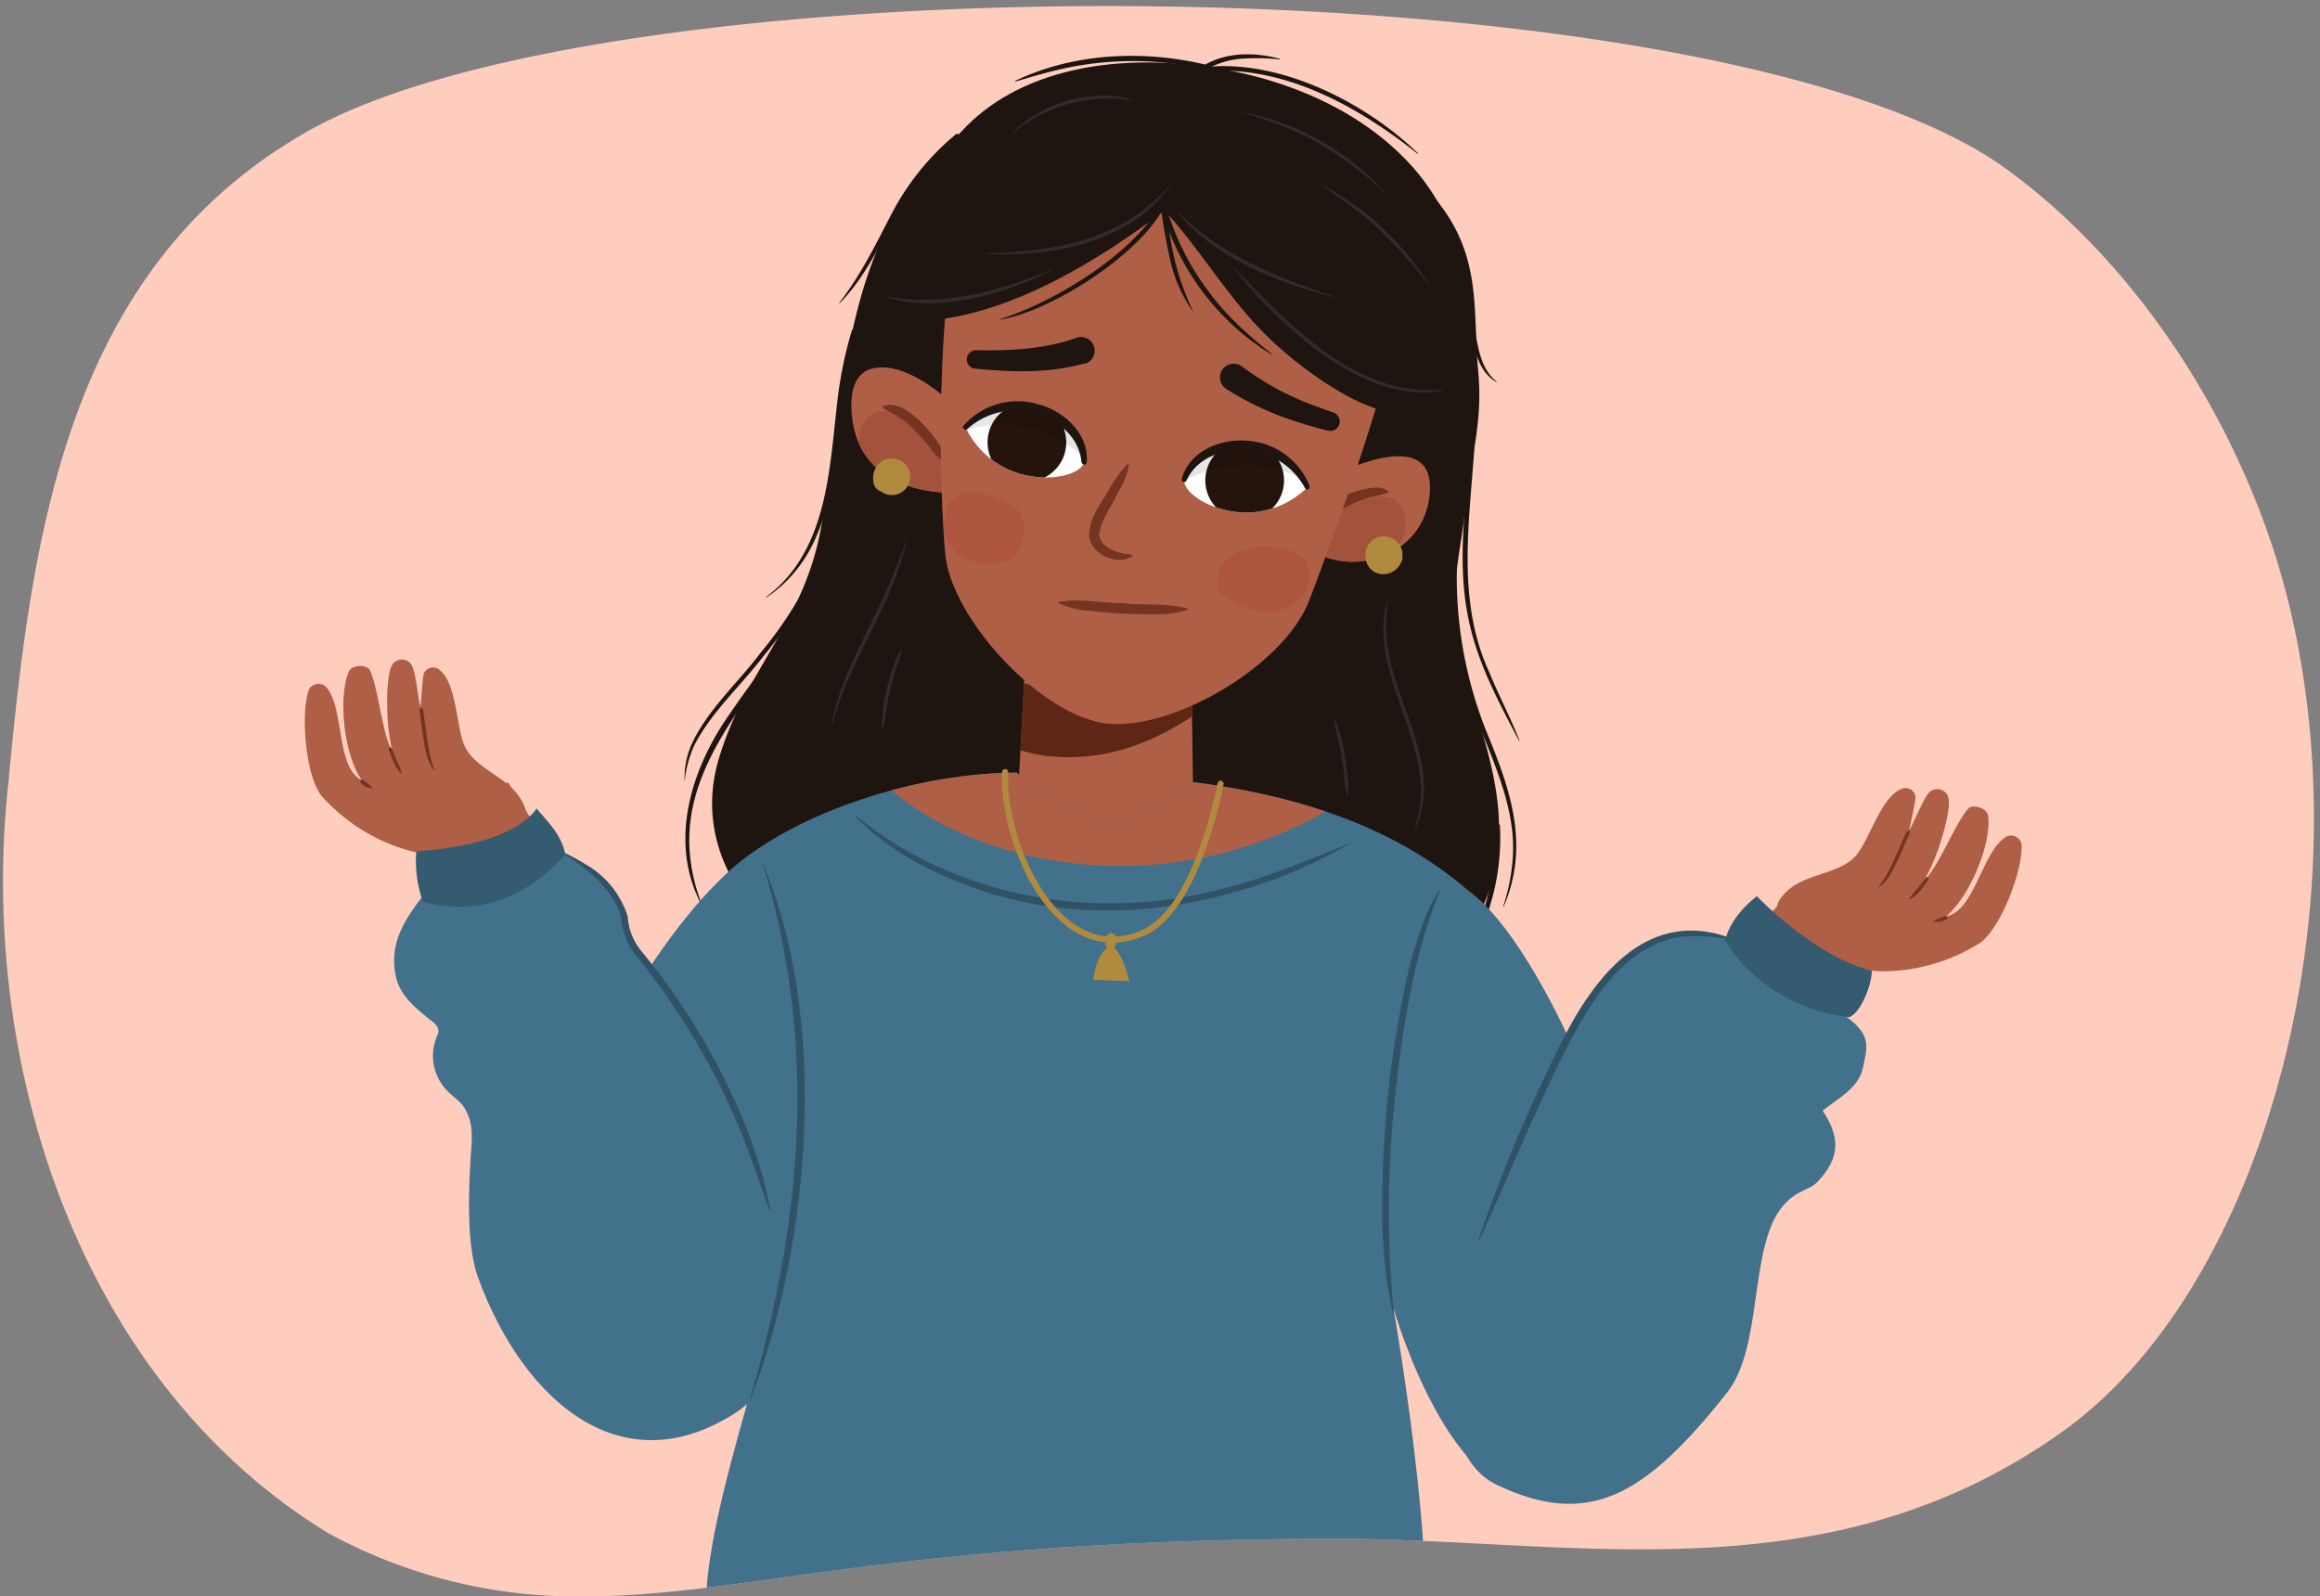 <svg xmlns="http://www.w3.org/2000/svg" xmlns:xlink="http://www.w3.org/1999/xlink" width="380" height="261.48" viewBox="0 0 380 261.48"><rect x="0" y="0" width="380" height="261.48" fill="#808080" stroke="none"/><defs><clipPath id="a"><path d="M50.37,21.52C11,43.9,5.21,87.33,1.39,128.08c-5.1,45.83,11.45,98,52.27,123a84.72,84.72,0,0,0,41.11,10.43c13.37.09,27-2.28,42.44-4.33,30.13-4,54.65-4.92,78.83-5.13,40.49-.34,82.54,10.35,121.67-17.46C374,208.78,390.27,137,370.51,84.71c-9.27-24.56-24.73-44.49-41.75-56.93C281.92-6.44,100.8-7.14,50.37,21.52Z" fill="#ffcdbe"/></clipPath><clipPath id="b"><polygon points="195.18 112.77 195.64 145.55 166.03 143.49 167.77 111.29 195.18 112.77" fill="#b05f47"/></clipPath><clipPath id="c"><path d="M215.84,79.08c4.87-2.55,19.63-9.4,18.3,2.19-1.25,11-15.42,14.36-22.41,6.33" fill="#b05f47"/></clipPath><clipPath id="d"><path d="M161.58,71.85C158,67.53,149.41,58.91,143,60.34c-3.39.76-3.77,4.59-3.48,7.63,1.13,12.06,13.22,13.88,22.85,12.29" fill="#b05f47"/></clipPath><clipPath id="e"><path d="M177.54,75.72c.48-2.31-1.62-6.72-7.08-8.53C163.27,64.82,158.15,70,158.15,70a14.3,14.3,0,0,0,8.87,7.6C172.32,79.11,177.16,77.57,177.54,75.72Z" fill="#fff"/></clipPath><clipPath id="f"><path d="M194,78.58c.33-2.33,3.8-5.78,9.54-5.62,7.58.2,10.64,6.83,10.64,6.83a14.36,14.36,0,0,1-10.92,4.15C197.71,83.54,193.68,80.45,194,78.58Z" fill="#fff"/></clipPath><clipPath id="g"><path d="M166.51,126.56c13.29,12.38,22.56,6.88,29,1.57,23.3,3,36.69,10.45,45.55,18.24s-12.8,68.08-12.8,68.08,9.46,53.63,2.92,61.89c-12.09,15.29-99.85,11.08-112.49-3.37-6.71-7.65-1.67-25.37,9.25-62-10.5-21.31-10.71-66.14-7.43-69.11C128.85,134.39,147.74,126.7,166.51,126.56Z" fill="#42718c"/></clipPath></defs><path d="M50.37,21.52C11,43.9,5.21,87.33,1.39,128.08c-5.1,45.83,11.45,98,52.27,123a84.72,84.72,0,0,0,41.11,10.43c13.37.09,27-2.28,42.44-4.33,30.13-4,54.65-4.92,78.83-5.13,40.49-.34,82.54,10.35,121.67-17.46C374,208.78,390.27,137,370.51,84.71c-9.27-24.56-24.73-44.49-41.75-56.93C281.92-6.44,100.8-7.14,50.37,21.52Z" fill="#ffcdbe"/><g clip-path="url(#a)"><path d="M238.62,103.77c-1.21-7.37.73-13.73,1.49-21.28s2.84-13.2,2-21.84c-1.07-11.49,1.4-21.82-12-33.06-1.14-.95-56.12-14-57.4-13.55C137.52,26.38,139.51,59,134.45,86.59c-2.87,15.69-12.56,23.36-16.8,38-3.57,12.32,2.66,24.06,13.26,30.82.11.07.33.07.4.17.87,1.22,2.13,2.47,3.66,2.52,14.69.43,27.77.66,43,1a117,117,0,0,0,14.63-.61c6.05,4.1,11.25,9.35,18.6,10.4,4,.57,7.2-1.24,10.77-2.78,10-4.63,19.26-10.46,22.35-21.53C248.44,129.9,240.94,117.92,238.62,103.77Z" fill="#1f1510"/><path d="M241.56,72.37c-.77,12.47-3.09,25.57,2.21,37.38,1.59,3.89,3.56,7.65,5.13,11.58,0,0-.06.1-.09,0-7.32-13.65-10.13-20.55-9-36.41.25-4.23.74-8.43,1-12.63a.36.36,0,0,1,.71,0Z" fill="#1f1510"/><path d="M238.7,91a68.35,68.35,0,0,0,4.75,28.79c3.92,9.48,7.17,18.62,2.85,28.7,0,.06-.12,0-.09,0a32.33,32.33,0,0,0,1.51-7.18c.76-7.46-2.22-14.42-4.93-21.24a75.89,75.89,0,0,1-4-14.27A60.79,60.79,0,0,1,238,90.93a.36.36,0,0,1,.38-.33.37.37,0,0,1,.33.38Z" fill="#1f1510"/><path d="M140.19,54.44c-4.71,14.32-.42,33.81-14.62,43.41,0,0-.11,0-.06-.08,10-7.48,10.31-20.65,11.64-32a66.26,66.26,0,0,1,2.36-11.58c.13-.43.83-.24.68.21Z" fill="#1f1510"/><path d="M135.91,85.07c-.83,8.46-5.45,15.91-10.78,22.31-3.75,4.94-8.54,9.16-11.4,14.69a18.46,18.46,0,0,0-1.59,6,13.63,13.63,0,0,1,1.16-6.19c2.66-5.71,7.56-10,11.28-14.95a65.28,65.28,0,0,0,7-10.24A35.44,35.44,0,0,0,135.21,85a.35.35,0,0,1,.7.1Z" fill="#1f1510"/><path d="M126.87,108.06c-9,12.49-18.08,23.7-12,39.91,0,.06-.07.11-.1,0-5.35-10.41-1.43-22.42,5-31.39,2.06-3.07,4.35-6,6.44-9,.26-.39.9,0,.61.42Z" fill="#1f1510"/><path d="M245.68,135.24c.52,9.86-2.86,20-9.88,27.09,0,0-.12,0-.08-.07a47,47,0,0,0,7.13-12.67,41.4,41.4,0,0,0,2.08-14.33.38.38,0,0,1,.75,0Z" fill="#1f1510"/><path d="M157,22.56a44.83,44.83,0,0,0-10.4,12.92c-2.63,4.93-5.07,10.16-9.06,14.18,0,.05-.11,0-.07-.06,3.46-4.45,5.92-9.47,8.5-14.45A42.3,42.3,0,0,1,156.56,22a.35.35,0,0,1,.46.54Z" fill="#1f1510"/><path d="M148.61,88.05c-2.25,11-9.63,20-12.32,30.87,0,0-.08,0-.07,0,.82-5.54,3.43-10.61,5.82-15.6a113.39,113.39,0,0,0,6.57-15.26Z" fill="#362a28"/><path d="M147.73,106.34c-.55,2.25-1.45,4.36-1.91,6.64-.64,2.23-.7,4.63-1.33,6.83a23.85,23.85,0,0,1,.77-7c.65-2.15,1.15-4.84,2.47-6.51Z" fill="#362a28"/><path d="M227.4,97.79a27.06,27.06,0,0,0,.18,9.83c1.9,9.4,8.95,19.39,3.82,28.92a0,0,0,0,1-.06,0c5.75-13.06-8.18-25.78-3.94-38.72Z" fill="#362a28"/><path d="M218.53,117.56a26.1,26.1,0,0,1,1.77,6.37c.26,2.18.78,4.49.37,6.63-.49-2.13-.46-4.37-.94-6.53-.21-2.14-1.17-4.47-1.2-6.47Z" fill="#362a28"/><path d="M241.1,146.37c16.58,12.47,47.59,91.39,12.77,98.37-16.08,3.23-25.57-30.29-25.57-30.29S224.51,133.9,241.1,146.37Z" fill="#42718c"/><polygon points="195.18 112.77 195.64 145.55 166.03 143.49 167.77 111.29 195.18 112.77" fill="#b05f47"/><g clip-path="url(#b)"><path d="M194.88,108.58a41.57,41.57,0,0,1-15.46,4.27,42.28,42.28,0,0,1-7.63-.17c-2.88-.32-5.68-1.37-8.57-1.31s-4.39,2.26-3.62,4.2a1.29,1.29,0,0,0-.1,1.45c3.54,6.12,11.71,7.62,19.05,6.82,8.07-.89,15.09-4.94,20.92-9.55C202.72,111.71,198.94,106.58,194.88,108.58Z" fill="#5e2616"/></g><path d="M148.44,71.91C149,66.65,147.16,61.31,147,56c-.3-10.82,2.14-23.61,8.83-32.49C164,12.77,179.53,8.3,198.11,11S231,23.19,236.69,35.35c7.94,17.06-7.51,50.86-16.81,53.88" fill="#1f1510"/><path d="M215.84,79.08c4.87-2.55,19.63-9.4,18.3,2.19-1.25,11-15.42,14.36-22.41,6.33" fill="#b05f47"/><g clip-path="url(#c)"><path d="M229.6,83.13c-1.83-3.26-6.72-1.21-9.26,0a17.18,17.18,0,0,0-7.4,7.29,1.46,1.46,0,0,0,.93,2A2.82,2.82,0,0,0,215,93.57c3.35,1.69,7.9,1,11.06-1C228.93,90.74,231.48,86.49,229.6,83.13Z" fill="#a3523b"/></g><path d="M161.58,71.85C158,67.53,149.41,58.91,143,60.34c-3.39.76-3.77,4.59-3.48,7.63,1.13,12.06,13.22,13.88,22.85,12.29" fill="#b05f47"/><g clip-path="url(#d)"><path d="M153.73,73.37a16.66,16.66,0,0,0-7.66-5.85,4,4,0,0,0-5.1,2.84c-.81,2.81.09,5.34,1.71,7.59,2.07,2.9,5.88,6.77,9.57,7.21a3.89,3.89,0,0,0,4-2C158.17,80.14,155.54,75.68,153.73,73.37Z" fill="#a3523b"/></g><path d="M215.68,85.52a4.73,4.73,0,0,1,2.11-2.67,13,13,0,0,1,7.92-3,2.91,2.91,0,0,1,1.68.65.12.12,0,0,1,0,.21,22.11,22.11,0,0,1-3.06.77,23.23,23.23,0,0,0-5.61,2.6,9.15,9.15,0,0,1-2.85,1.55.13.13,0,0,1-.15-.15Z" fill="#733522"/><path d="M144.58,66.58c3.1-1.41,7.29,3.33,8.85,5.65a5.57,5.57,0,0,1,1.34,3.37.12.12,0,0,1-.2.09,11.12,11.12,0,0,1-2.37-2.55c-1.8-2.07-3.67-4.26-6.14-5.49-.52-.3-1-.51-1.5-.88a.12.12,0,0,1,0-.19Z" fill="#733522"/><path d="M158.64,27.3c-5.92,22.42-4.68,54.17-3.81,63.5,1,10.37,15.07,25.76,25.67,27.61s29.72-9.07,33.92-20c3.21-8.42,15-39.57,18.64-63" fill="#b05f47"/><path d="M184.87,76c-.09,1.91-1.09,3.44-1.91,5-1,2.14-2.75,4.37-2.93,6.67.38,2.27,3.36,3,5.4,3.21a.11.11,0,0,1,.08.19c-2.41,1.74-6.77-.24-7.13-3.24,0-3,1.9-5.23,3.25-7.61A20.92,20.92,0,0,1,184.68,76a.11.11,0,0,1,.19.08Z" fill="#733522"/><path d="M203.38,60a46.09,46.09,0,0,0,10.91,6.07c1.31.53,2.67,1,4,1.47a1.53,1.53,0,0,1-.79,3c-1.5-.36-2.9-.76-4.33-1.21a49.63,49.63,0,0,1-12.41-5.67A2.24,2.24,0,1,1,203.38,60Z" fill="#1f1510"/><path d="M177.67,59.53c-6.11,1.67-12,1.45-18.18.83a1.53,1.53,0,0,1,.23-3c5.44.13,11.47-.16,16.52-2a2.24,2.24,0,1,1,1.43,4.24Z" fill="#1f1510"/><path d="M177.54,75.72c.48-2.31-1.62-6.72-7.08-8.53C163.27,64.82,158.15,70,158.15,70a14.3,14.3,0,0,0,8.87,7.6C172.32,79.11,177.16,77.57,177.54,75.72Z" fill="#fff"/><g clip-path="url(#e)"><circle cx="168.2" cy="72.46" r="6.45" fill="#24140b"/><path d="M182.76,75.81A9.05,9.05,0,0,0,180,73.23a1.82,1.82,0,0,0,.37-2.73c-2.27-2.3-5.64-3.25-8.66-4.12a25,25,0,0,0-10.4-.81A40.43,40.43,0,0,0,151.89,68c-2.76,1.09-5.37,2.6-6.68,5.36-.46,1,.66,2.35,1.66,1.56a27.09,27.09,0,0,1,8.3-4.44,1,1,0,0,0-.08.18.48.48,0,0,0,.16.59.49.49,0,0,0,.72.55,13.65,13.65,0,0,1,4.2-1.87,29.67,29.67,0,0,1,6.52-.12c.62,0,1.23.13,1.85.21A23.82,23.82,0,0,1,175,73a36,36,0,0,1,3.1,2.25,13.69,13.69,0,0,0,3.05,2.34A1.25,1.25,0,0,0,182.76,75.81Z" opacity="0.1"/></g><path d="M177.13,75.69c-.34-4.07-3.83-6.94-7.6-8a11.76,11.76,0,0,0-11.07,2.57c-.36.39-1-.16-.62-.55A11.79,11.79,0,0,1,170,66.2c4.24,1.11,8.38,4.82,8,9.54a.42.42,0,0,1-.83,0Z" fill="#1f1510"/><path d="M194,78.58c.33-2.33,3.8-5.78,9.54-5.62,7.58.2,10.64,6.83,10.64,6.83a14.36,14.36,0,0,1-10.92,4.15C197.71,83.54,193.68,80.45,194,78.58Z" fill="#fff"/><g clip-path="url(#f)"><circle cx="203.87" cy="78.69" r="6.45" fill="#24140b"/><path d="M214.58,76a19.93,19.93,0,0,0-22.35-.23,1.45,1.45,0,0,0,.28,2.53.65.65,0,0,0,1,.69,21.81,21.81,0,0,1,19.61-.7C214.47,78.86,215.87,76.88,214.58,76Z" opacity="0.1"/></g><path d="M193.55,78.46c1.24-4.57,6.39-6.66,10.75-6.26a11.78,11.78,0,0,1,10.21,7.43.42.42,0,0,1-.77.32,11.76,11.76,0,0,0-9.54-6.17c-3.9-.32-8.16,1.2-9.85,4.92a.42.42,0,0,1-.8-.24Z" fill="#1f1510"/><path d="M152.27,52.49c13.75-1.16,28.32-10.24,38.44-18,5.61,6,9.66,13.1,15.63,19.37,6.16,6.46,18.13,15,24.4,13.67,12-15.12,14.12-47.84-38-53.54S152.27,52.49,152.27,52.49Z" fill="#1f1510"/><path d="M208.27,58.08a41,41,0,0,1-18.2-24.62l.79-.16c.42,3.08.81,6.15,1.52,9.15a45,45,0,0,0,3.12,8.74,23.45,23.45,0,0,1-3.82-8.57,91,91,0,0,1-1.61-9.21l.78-.15a42.85,42.85,0,0,0,6.61,13.81,44.49,44.49,0,0,0,5,5.83A74.52,74.52,0,0,0,208.33,58s0,.12-.06.09Z" fill="#1f1510"/><path d="M190.61,34c-3.94,7.68-18.24,16.88-26.69,18.35a.05.05,0,0,1,0-.1c8.78-2.8,21.41-10.47,26.06-18.54a.36.36,0,1,1,.65.29Z" fill="#1f1510"/><path d="M212.17,90.48c-2.61-1-6.18-1.46-9.19-.07a2.46,2.46,0,0,0-1.46.81l-.14.15a8.38,8.38,0,0,0-.95.85c-1.45,1.52-1.51,4.48-.08,5.39a14.2,14.2,0,0,0,6.53,2.53,6.43,6.43,0,0,0,6.63-2.9C215.41,94.56,214.21,91.25,212.17,90.48Z" fill="#ad553e"/><path d="M167.31,84.51c-.87-1.76-2.69-2.41-4.15-3-2.66-1-7.9-2.37-8.51,3.69-.49,4.85,3.51,6.82,6.3,7.17a6.53,6.53,0,0,0,4.64-.83A6.21,6.21,0,0,0,167.31,84.51Z" fill="#ad553e"/><path d="M173.47,98.59c3.56-.61,7,.23,10.51.22,3.52.38,7-.08,10.47.87a.11.11,0,0,1,0,.21,14.29,14.29,0,0,1-5.28.71,71.86,71.86,0,0,1-10.57-.54,13.4,13.4,0,0,1-5.17-1.26.11.11,0,0,1,0-.21Z" fill="#733522"/><path d="M166.51,126.56c13.29,12.38,22.56,6.88,29,1.57,23.3,3,36.69,10.45,45.55,18.24s-12.8,68.08-12.8,68.08,9.46,53.63,2.92,61.89c-12.09,15.29-99.85,11.08-112.49-3.37-6.71-7.65-1.67-25.37,9.25-62-10.5-21.31-10.71-66.14-7.43-69.11C128.85,134.39,147.74,126.7,166.51,126.56Z" fill="#42718c"/><g clip-path="url(#g)"><path d="M143.08,126.77s11.8,13.66,37.07,15a68,68,0,0,0,42.75-12.52,373.46,373.46,0,0,0-40-6.23C162.68,121.18,143.08,126.77,143.08,126.77Z" fill="#b05f47"/></g><path d="M307.36,159.08a29.11,29.11,0,0,0,9.71-1.3,29.94,29.94,0,0,0,7.1-3.23c3.51-2.23,7.33-12.36,6.93-16.33a1.76,1.76,0,0,0-2.46-1.18c-3.8,2.22-5.12,11.43-9.27,12.9l-.72.24c4-3.19,7.57-12,7-16.53-.16-1.28-2.51-2-3.25-1.2-2.14,2.35-4.86,9.56-7.26,11.8a25.89,25.89,0,0,0,1.49-3c.92-2,3-8.33,2.51-10.57a1.87,1.87,0,0,0-3-1c-.92.6-2.73,5.28-3.4,6.29.08-.65,1.12-5,1-5.58a1.69,1.69,0,0,0-2-1.26c-3.59,1.06-5.5,8.44-7.73,11-3.14,3.57-9.44,2.66-12.52,7.25S302.5,158.83,307.36,159.08Z" fill="#b05f47"/><path d="M318.81,150.59a2.73,2.73,0,0,1-2.13.38.06.06,0,0,1,0-.07,7.17,7.17,0,0,1,1.92-.8.27.27,0,0,1,.23.49Z" fill="#733522"/><path d="M315.88,144.12c-.84,1.13-1.89,2.79-3.23,3.24a13.75,13.75,0,0,1,1.4-1.8l1.38-1.75a.27.27,0,0,1,.45.31Z" fill="#733522"/><path d="M312.81,136.43q-1,2.43-2.13,4.81c-.76,1.52-1.6,3.44-3.19,4.2,2.3-2.63,3.26-6.12,4.82-9.21.13-.33.65-.13.5.2Z" fill="#733522"/><path d="M67.72,139.52a29.39,29.39,0,0,1-9-3.94,29.91,29.91,0,0,1-5.93-5.07c-2.76-3.11-3.63-13.9-2.15-17.61a1.76,1.76,0,0,1,2.69-.45c3,3.18,1.77,12.4,5.35,15,.2.15.41.29.62.42-3-4.17-3.94-13.65-2.18-17.82.5-1.19,3-1.25,3.46-.26,1.4,2.85,2,10.53,3.71,13.35a25.27,25.27,0,0,1-.6-3.33c-.32-2.19-.58-8.84.52-10.86a1.87,1.87,0,0,1,3.13-.13c.72.84,1.17,5.83,1.53,7,.11-.64.31-5.11.61-5.63a1.67,1.67,0,0,1,2.22-.67c3.16,2,3,9.62,4.4,12.68,2,4.3,8.34,5.16,10,10.43S72.45,140.61,67.72,139.52Z" fill="#b05f47"/><path d="M59.41,127.78A7.42,7.42,0,0,1,61,129.07a0,0,0,0,1,0,.06,2.64,2.64,0,0,1-1.95-.94.27.27,0,0,1,.35-.41Z" fill="#733522"/><path d="M64.18,122.6l.85,2.07a10.64,10.64,0,0,1,.82,2.13c-1.2-1-1.66-2.61-2.18-4a.27.27,0,0,1,.51-.18Z" fill="#733522"/><path d="M69.28,116.18c.57,3.37.74,7.17,2,10.19-1.24-1.31-1.56-3.22-1.85-4.92s-.5-3.47-.72-5.21a.28.28,0,0,1,.55-.06Z" fill="#733522"/><path d="M166.29,13.24c9.63-4.6,21-5.09,31.33-2.62l-.28,0c3.71-2.13,8.25-2.07,12.27-1a.06.06,0,0,1,0,.11,36.07,36.07,0,0,0-6.14-.12,13.48,13.48,0,0,0-5.86,1.77l-.15,0a52.87,52.87,0,0,0-23.48-.1c-2.57.57-5.09,1.32-7.64,2.08,0,0-.09-.07,0-.1Z" fill="#1f1510"/><path d="M198.31,10.9c12-.86,25.44,6,33.94,14.2.05,0,0,.11-.07.07-9.54-7.56-21.26-14.18-33.79-13.56a.36.36,0,1,1-.08-.71Z" fill="#1f1510"/><path d="M238.55,40.91c1.89,3.45,2,7.49,2.7,11.27.74,3.54.86,7.91,3.88,10.33.05,0,0,.12,0,.09-3.56-2-3.76-6.76-4.57-10.3l-1-5.65A17.76,17.76,0,0,0,238,41.32a.36.36,0,0,1,.58-.41Z" fill="#1f1510"/><path d="M201.59,43.34c9.36,9.49,20.22,21.81,34.83,20.51,0,0,.05.06,0,.07-13,2.78-27.62-11.27-34.84-20.58Z" fill="#362a28"/><path d="M192.62,34.36c7,7.38,16.55,11.07,26,14.27,0,0,0,.08,0,.07-9.07-2.21-20.41-6.74-26-14.34Z" fill="#362a28"/><path d="M191.89,30c-6.42,9.65-19.34,12.18-30.22,11.59,0,0,0-.07,0-.07,11.72-.4,22.35-2.27,30.22-11.52Z" fill="#362a28"/><path d="M144.84,48.51c9.4,1.91,18.79-.84,27.48-4.35,0,0,.07,0,0,.06-7.58,4-19.36,7.27-27.51,4.29Z" fill="#362a28"/><path d="M202.84,18.24A41.64,41.64,0,0,1,227.23,32a0,0,0,0,1,0,0,57.5,57.5,0,0,0-11.25-8.53c-4-2.45-8.85-3.86-13.09-5.31Z" fill="#362a28"/><path d="M216.05,30a46.35,46.35,0,0,1,18.06,16.7s0,.07-.06,0a78.1,78.1,0,0,0-8.25-9.17c-2.9-2.89-6.69-5.18-9.75-7.57Z" fill="#362a28"/><path d="M186.22,16.54a24.8,24.8,0,0,0-20.83,5.68s-.08,0,0,0c4.8-5.45,14.2-8.11,20.88-5.63Z" fill="#362a28"/><path d="M229.7,90.8a1.73,1.73,0,0,0,0-.32,2.86,2.86,0,0,0-.21-.76,3.21,3.21,0,0,0-.37-.65,3,3,0,0,0-.53-.54,3.28,3.28,0,0,0-1.38-.63,3.41,3.41,0,0,0-1.52.11,3.27,3.27,0,0,0-.65.32,3,3,0,0,0-.58.48,2,2,0,0,0-.19.22,2.85,2.85,0,0,0-.53,1.11.69.69,0,0,0,0,.13v0a2.07,2.07,0,0,0-.08.42,5.12,5.12,0,0,0,0,.68,5.32,5.32,0,0,0,.14.67,2,2,0,0,0,.08.22,4.24,4.24,0,0,0,.33.59,2.88,2.88,0,0,0,1,.89.94.94,0,0,0,.23.1,3,3,0,0,0,.73.2,3.31,3.31,0,0,0,1.46-.16,5.67,5.67,0,0,0,.65-.33,1.88,1.88,0,0,0,.24-.18,4,4,0,0,0,.52-.49.83.83,0,0,0,.08-.12,4.45,4.45,0,0,0,.33-.51,4.13,4.13,0,0,0,.24-.7A2.89,2.89,0,0,0,229.7,90.8Z" fill="#b08a3f"/><path d="M149.09,77.82a3,3,0,0,0-1.05-2,2.8,2.8,0,0,0-.83-.49,3.66,3.66,0,0,0-1.39-.23,2.93,2.93,0,0,0-1.38.45,3.23,3.23,0,0,0-.56.48,3,3,0,0,0-.48.68,2.72,2.72,0,0,0-.22.56,2.32,2.32,0,0,0-.15.63,7.85,7.85,0,0,0,0,.84,3,3,0,0,0,.07.43,2.18,2.18,0,0,0,.27.65,2.06,2.06,0,0,0,.73.61,1.39,1.39,0,0,0,.19.06l.35.23a1.82,1.82,0,0,0,.31.16,3.18,3.18,0,0,0,1.37.21,3.08,3.08,0,0,0,2-1,2.92,2.92,0,0,0,.29-.4,2.26,2.26,0,0,0,.24-.43A3.32,3.32,0,0,0,149.09,77.82Z" fill="#b08a3f"/><path d="M128,201.51q.21-5.28.9-10.5c.55-3.45.83-7.22,2.3-10.36-.22,3.48-1,7-1.26,10.48l-.51,5.21-.44,5.22a.5.5,0,0,1-1-.05Z" fill="#423c6b"/><path d="M123.81,139.32c-17.08,10.54-50.19,66.78-28.14,90.79,23,25,41.45-49.08,41.45-49.08S140.28,129.17,123.81,139.32Z" fill="#42718c"/><path d="M140.22,133.65c16.8,13.71,40.07,17.48,60.75,11.73,6.95-1.75,13.67-4.66,20.27-7.33a75.58,75.58,0,0,1-20,8.34c-14,3.88-29.15,3.83-42.77-1.31-6.74-2.55-13.32-6.08-18.35-11.33-.07-.06,0-.17.1-.1Z" fill="#305266"/><path d="M245.2,243.25c-12.28-5.84-7.23-31.83-2-43.3s9.63-25.38,16.41-34.84c4-5.57,5.36-7.58,10.27-10.35s8.94-2.07,14.17-.75c5,3.61,14.56,9.78,18.6,12.73s3.08,5.11,2.53,8c-.67,3.56-4.25,5.23-6.64,7.2,2.74,4.11,3.05,7.58-.84,11.65-1.4,1.46-3.24,1.24-5.51,3.77-5.84,6.51-3.25,23.14-9.34,30.81C269.38,245.17,260.16,250.36,245.2,243.25Z" fill="#42718c"/><path d="M242.19,203A259.39,259.39,0,0,1,256,170.28c5.56-11,14.37-21.78,27.94-16.42a.08.08,0,0,1,0,.15,30.56,30.56,0,0,0-8.7-.56c-9,1.46-14.23,9.92-18.17,17.36-2.71,5.23-5.16,10.62-7.54,16s-4.66,10.87-7.21,16.22c0,.08-.16,0-.13-.06Z" fill="#305266"/><path d="M119.82,231.85c13.35-8.17,7.48-24.55,6.09-32.68-3.2-18.69-11.22-28.32-20.5-42-1.32-1.95-1.87-2.09-2.53-3.89-.47-1.28-.34-2.19-.7-3.29-1.69-5.27-5.53-7.72-10.09-10.38-7.58,2.79-15.26,5.17-23,7.39-3.09,4-5.41,7.87-4.22,13.09.68,2.95,3.06,4.9,5.31,6.75.68.56,1.56,1.07,1.64,2,0,.47-.2.73-.34,1.14a8.14,8.14,0,0,0,1.27,8.13c1,1.31,2.58,2.07,3.42,3.54,1.25,2.18,1.2,4.32,1,6.83-.39,5.68-.85,15.3,1.1,20.69C85.14,228.15,100.74,243.53,119.82,231.85Z" fill="#42718c"/><path d="M126,198.19c-1.71-4.85-4-11.52-6.07-16.12a118.77,118.77,0,0,0-15.75-25.56,11,11,0,0,1-2.41-6.14c-1.35-4.93-5.6-8-9.7-10.69a.07.07,0,0,1,.07-.13A34.54,34.54,0,0,1,96,141.63a15,15,0,0,1,6.81,8.48,10,10,0,0,0,2.27,5.73,108.83,108.83,0,0,1,15.86,25.8,74.47,74.47,0,0,1,5.24,16.51c0,.09-.12.12-.14,0Z" fill="#305266"/><path d="M235.83,146c-4.42,10.83-6.12,22.6-7.38,34.17a171.08,171.08,0,0,0-.13,35.05c0,.09-.13.12-.15,0a76.18,76.18,0,0,1-1.75-17.56,169,169,0,0,1,3.53-35.1,69.32,69.32,0,0,1,3.68-12.74,23.35,23.35,0,0,1,2.08-3.92c0-.08.17,0,.12.07Z" fill="#305266"/><path d="M124.89,141.24c10.89,25.47,7.94,62.27-1.87,87.77,0,.08-.16,0-.14,0,8.68-29.58,11-58.27,2-87.72Z" fill="#305266"/><path d="M164.63,126.47c-.57,11.23,8.32,32.51,22.58,26.36,9-3.86,12.71-24.45,12.71-24.45" fill="none" stroke="#b08a3f" stroke-linecap="round" stroke-miterlimit="10" stroke-width="1"/><path d="M308.08,154.56c-5.45,2-9.6,8.64-9.6,8.64l-12.56-9,6-6.67S313.53,152.53,308.08,154.56Z" fill="#b05f47"/><path d="M306.59,159c-9.42-2.28-18.83-12.19-18.83-12.19s-4.3,3.12-5.19,7.26c1.56,2.7,7.63,11,20.32,12.57C304.84,165.83,306.6,161.29,306.59,159Z" fill="#355b70"/><path d="M182.48,155.33a.9.9,0,0,0,.27-.58v-.32a3.08,3.08,0,0,0,0-.53l0-.3a.87.87,0,0,0-.2-.46.57.57,0,0,0-.18-.15.77.77,0,0,0-.36-.12.8.8,0,0,0-.37.08.43.43,0,0,0-.19.13.61.61,0,0,0-.18.24.54.54,0,0,0,0,.11l0,.15-.07.27a4.37,4.37,0,0,0-.09.5l0,.3a.72.72,0,0,0,.06.36.65.65,0,0,0,.17.3l0,0c-1.34.76-2.09,3.64-2.3,5.22,1.63,0,5.91.21,5.91.21S184,156.33,182.48,155.33Z" fill="#b08a3f"/><polygon points="68.24 134.76 71.52 144.57 88.17 136 83.22 128.17 68.24 134.76" fill="#b05f47"/><path d="M68.19,139.43s15.21-.52,19.71-7c1.41,1.83,4,4,4.71,7.56-4,4.33-11.61,10.84-23.33,7.73A19.79,19.79,0,0,1,68.19,139.43Z" fill="#355b70"/></g></svg>